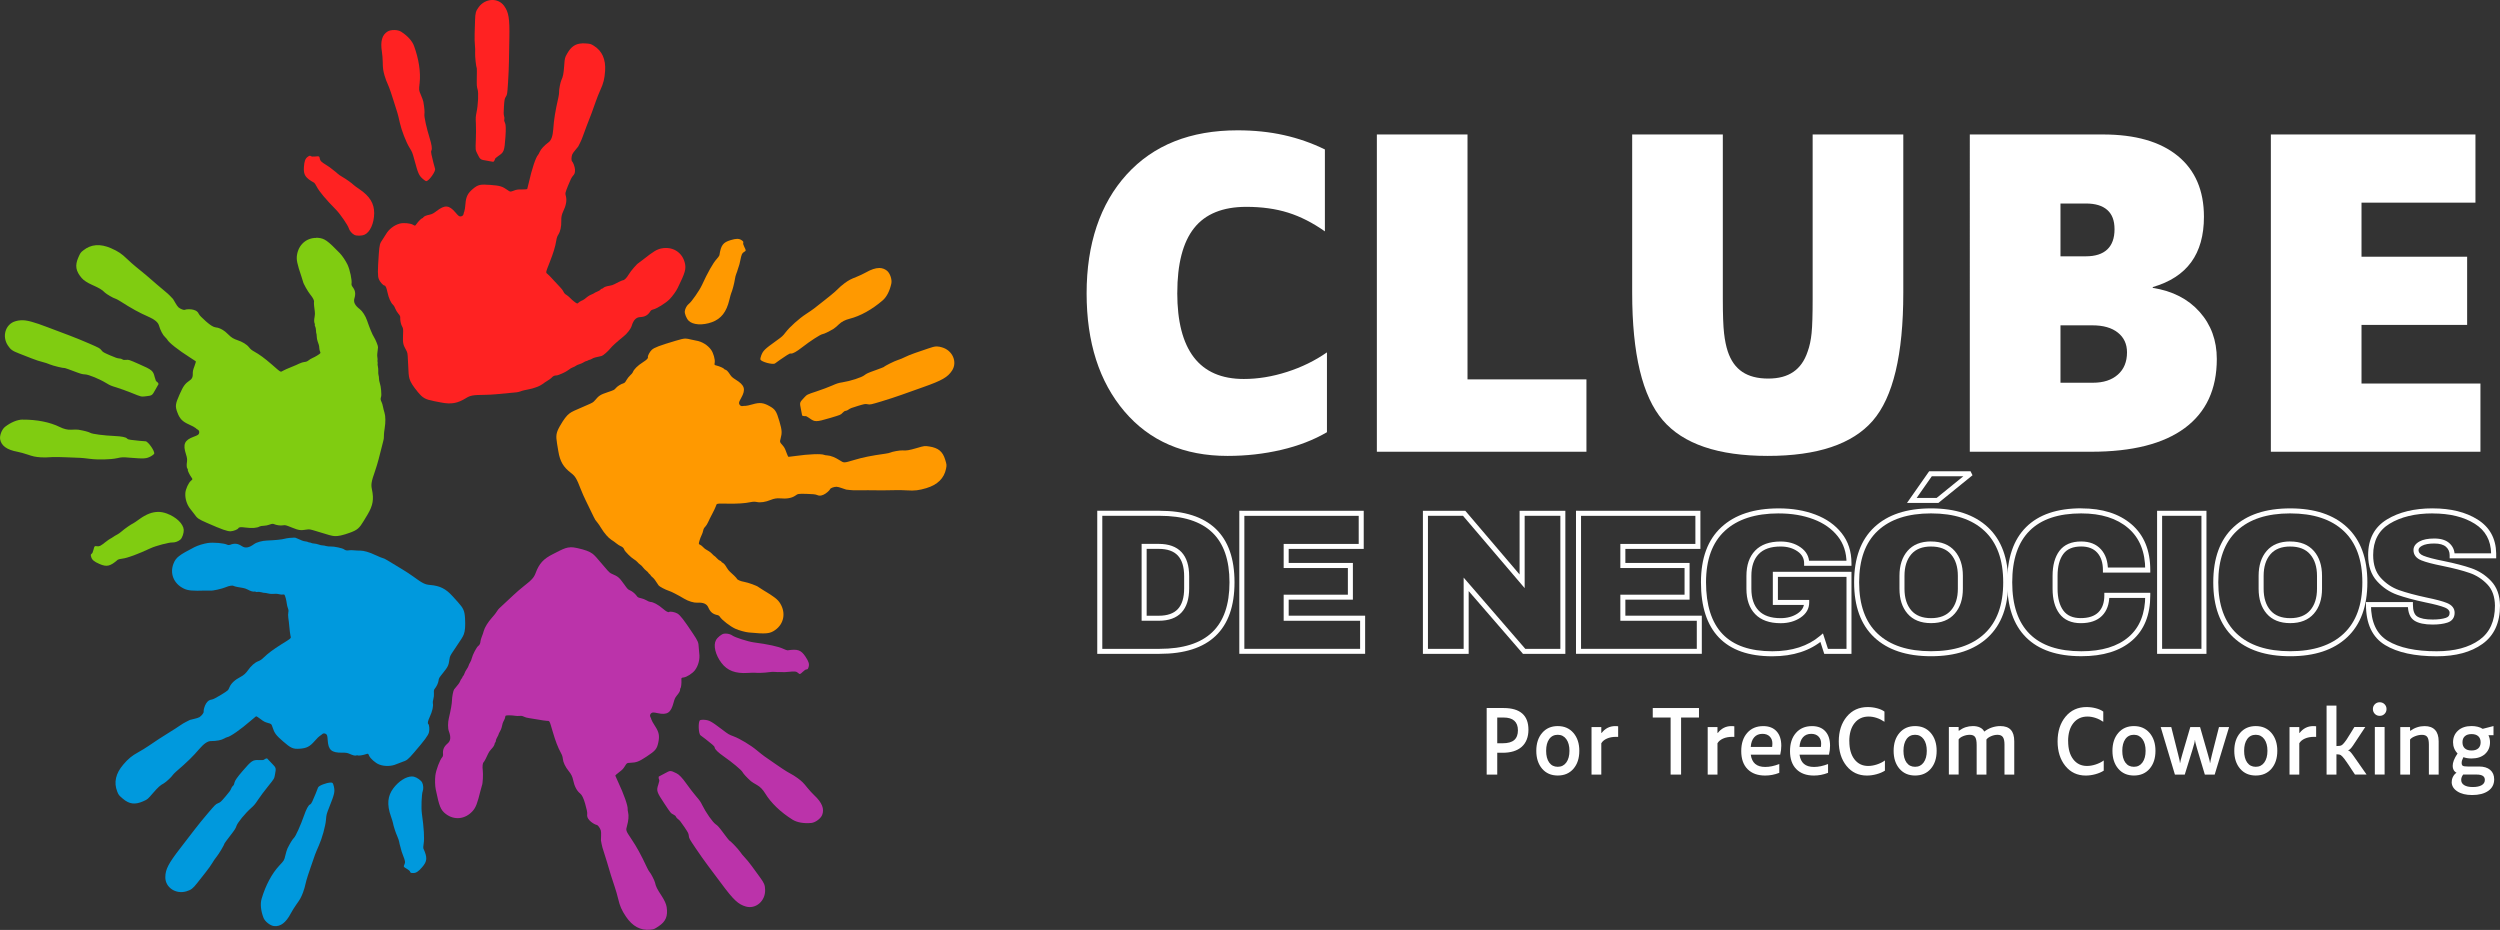 <svg xmlns="http://www.w3.org/2000/svg" id="Camada_2" data-name="Camada 2" viewBox="0 0 1031.46 383.67" width="1031.46" height="383.67">
  <rect x="0" y="0" width="1031.46" height="383.67" fill="#333333" stroke="none"/>
  <defs>
    <style>
      .cls-1 {
        fill: #fff;
      }

      .cls-1, .cls-2, .cls-3, .cls-4, .cls-5, .cls-6 {
        stroke-width: 0px;
      }

      .cls-2 {
        fill: #f22;
      }

      .cls-3 {
        fill: #80cc11;
      }

      .cls-4 {
        fill: #b3a;
      }

      .cls-5 {
        fill: #09d;
      }

      .cls-6 {
        fill: #f90;
      }
    </style>
  </defs>
  <g id="Camada_1-2" data-name="Camada 1">
    <g>
      <path class="cls-2" d="m202.83,0c-1.96.1-3.95,1.09-5.31,2.92-1.22,1.65-1.44,2.45-1.52,5.44-.04,1.41-.12,3.96-.17,5.66s0,3.78.11,4.63c.11.85.15,2.28.09,3.18-.09,1.39.39,5.81.69,6.38.05.09.04,1.81,0,3.83-.06,3.1,0,3.85.32,4.83.46,1.38.24,6.3-.45,9.58-.33,1.59-.37,2.24-.25,4.52.08,1.46.08,4.5-.02,6.76-.17,4.11-.17,4.12.57,5.61,1.29,2.6,1.2,2.5,4.04,2.97,1.37.23,2.49.43,2.51.45.14.13.73-.67.75-1.03.02-.33.47-.74,1.52-1.45,2.24-1.49,2.41-1.96,2.83-7.86q.33-4.62-.15-5.61c-.35-.71-.44-1.13-.32-1.51.1-.31.07-.87-.09-1.37-.21-.65-.23-1.57-.06-3.98.2-2.96.26-3.2.8-4.07.56-.92.57-1,.89-5.8.18-2.67.34-6.53.37-8.56.03-2.04.1-6.39.17-9.67.16-8.21-.26-10.83-2.18-13.45-1.25-1.71-3.19-2.5-5.15-2.4Zm-40.07,12.39c-1.04-.03-2.09.16-2.78.57-2.33,1.36-3.11,4.08-2.41,8.41.17,1.06.32,2.96.34,4.21.03,2.55.16,3.5.74,5.56.37,1.33.68,2.14,1.88,4.92.25.58,1.06,2.96,1.78,5.27.73,2.32,1.47,4.68,1.66,5.26.19.58.62,2.36.97,3.97.71,3.21,2.59,8.08,4.03,10.39,1.09,1.76,1.19,2,1.97,4.89,1.57,5.84,1.89,6.53,3.54,8.01.52.46,1.14.86,1.38.88,1.03.08,4.01-4.09,3.64-5.09-.22-.61-1.12-4.18-1.49-5.92-.2-.94-.2-1.31.02-1.71.33-.63.07-2.37-.77-5.07-1.3-4.18-2.33-8.91-2.15-9.86.15-.81-.02-2.72-.44-5.09-.08-.46-.54-1.74-1.02-2.83-.86-1.99-.84-1.99-.52-4.81.51-4.52-.32-9.97-2.31-15.41-.75-2.04-2.67-4.17-5.29-5.84-.69-.44-1.71-.69-2.75-.72h0Zm77.42,5.52c-2.8.1-4.57,1.35-6.2,4.24-.95,1.69-.96,1.68-1.21,5.06-.24,3.26-.47,4.4-1.18,5.9-.39.82-1.02,4.12-.92,4.9.04.3-.08,1.21-.26,2.03-1.32,5.85-1.86,9.15-2.14,13.22q-.29,4.21-1.86,5.38c-1.85,1.37-3.26,2.88-3.78,4.1-.21.48-.49,1.02-.65,1.18-.93.97-2.55,5.81-3.77,11.29-.31,1.39-.62,2.63-.68,2.75-.06.13-.88.22-2.09.2-1.68-.03-2.24.03-3.46.49-1.45.55-1.44.57-2.52-.2-2.18-1.55-3.13-1.85-7.03-2.15-4.3-.33-5.22-.13-7.31,1.63-2.18,1.84-2.86,3.25-3.09,6.27-.1,1.35-.31,2.71-.46,3.01-.15.31-.28.75-.29.98-.04.65-.68,1.16-1.4,1.11-.52-.04-.87-.34-1.94-1.61-2.64-3.13-4.4-3.26-7.89-.57-1.11.86-1.8,1.23-2.64,1.41-1.61.35-2.46.69-2.74,1.14-.13.21-.34.39-.48.38-.29-.02-1.67,1.37-2.37,2.4-.55.8-.56.8-1.42.29-1.11-.66-3.92-.91-5.49-.48-2.31.63-4.53,2.35-5.71,4.44-.31.54-.88,1.44-1.26,1.98-1.24,1.74-1.38,2.28-1.65,6.07-.49,6.91-.5,9.17.02,10.44.43,1.07,1.74,2.56,2.29,2.6.48.03.84.82,1.25,2.75.52,2.48,1.43,4.49,2.37,5.26.23.19.61.85.85,1.48s.79,1.57,1.26,2.11c.64.73.83,1.13.8,1.6-.08,1.17.27,2.84.77,3.7.48.82.49.99.38,3.72-.12,3.15.04,3.83,1.28,6.04.56,1.01.62,1.31.74,4.09.25,5.7.31,6.51.63,7.66.39,1.42,1.45,3.11,3.47,5.55,2.02,2.43,3.04,3.03,6.48,3.71,1.37.27,2.76.53,3.09.6,4.16.82,6.8.36,10.26-1.78,1.83-1.14,2.91-1.33,7.57-1.37,1.51-.01,3.86-.14,5.21-.28,2.89-.3,5.4-.54,7.31-.69,1.29-.1,1.63-.18,3.17-.72.34-.12,1.39-.35,2.32-.52,2.45-.45,4.89-1.36,6.03-2.24.55-.43,1.5-1.07,2.12-1.43.62-.36,1.35-.89,1.61-1.18.59-.67,1.23-.98,1.92-.94.76.04,4.09-1.46,5.12-2.32.48-.4,1.22-.86,1.68-1.01s1.04-.44,1.29-.65.9-.5,1.46-.66c.56-.16,1.38-.52,1.8-.8.42-.28.89-.5,1.05-.49.16,0,.48-.13.71-.28.23-.15.52-.26.66-.25.14,0,.6-.19,1.03-.45.66-.39,1.47-.62,4.03-1.17.51-.11,2.66-2,3.46-3.04.72-.93,2.9-2.9,5.48-4.97,1.51-1.21,2.97-3.09,3.35-4.34.74-2.41,1.82-3.56,3.44-3.64,2.09-.11,3.24-.77,4.29-2.43.22-.35.61-.61.97-.68,1.47-.26,5.28-2.59,6.91-4.24,1.25-1.27,2.71-3.3,3.38-4.67,3.17-6.46,3.57-7.91,2.91-10.49-1.11-4.31-5.04-6.71-9.57-5.84-1.91.37-3.37,1.25-7.72,4.7-.81.64-1.58,1.23-1.74,1.31-.67.32-3.26,3.33-4.09,4.75-.8,1.37-1.83,2.4-2.35,2.37-.23-.02-2.55,1.06-3.57,1.65-.46.27-1.34.54-1.98.63-1.29.18-2.26.53-2.68.97-.15.16-.38.27-.54.26-.15-.01-.4.18-.55.4s-.79.58-1.38.81c-.6.24-1.13.52-1.2.61-.07.1-.59.35-1.14.57-.55.22-1.25.6-1.57.88-1.24,1.05-1.61,1.3-2.52,1.69-.52.22-1.05.58-1.21.78s-.44.36-.58.35c-.36-.03-2.17-1.47-3-2.38-.36-.4-1.04-.94-1.49-1.21-.56-.33-.95-.78-1.18-1.34-.19-.46-.79-1.26-1.34-1.78-.55-.53-1.71-1.78-2.6-2.78s-1.98-2.15-2.45-2.54c-.98-.83-1.07-.36.81-5.18,1.45-3.7,2.24-6.29,2.63-8.73.18-1.13.41-1.8.89-2.55.8-1.24,1.25-3.32,1.18-5.55-.05-1.54.19-2.74.8-3.97,1.17-2.39,1.56-4.52,1.12-6.2-.35-1.34-.35-1.35.94-4.57.88-2.21,1.48-3.4,1.91-3.83.76-.78.95-1.39.89-2.67-.05-1.06-.71-2.88-1.21-3.37-.34-.33-.31-1.79.06-2.81.12-.35.73-1.22,1.35-1.92.62-.7,1.12-1.32,1.12-1.37s.32-.66.69-1.35c.37-.69.94-2,1.25-2.94.3-.93.99-2.79,1.52-4.12,1.34-3.32,3.01-7.82,3.86-10.36.39-1.16,1.22-3.22,1.84-4.6,1.28-2.79,1.72-4.59,1.94-7.78.33-4.83-1.22-8.32-4.65-10.44-1.29-.8-1.41-.82-3.57-.97-.44-.03-.86-.05-1.26-.03Zm-112.31,46.34c-.21-.01-.44.11-.91.45-1,.7-1.4,1.77-1.57,4.18-.22,3.28.57,4.49,4.25,6.53.16.09.63.82,1.05,1.63.99,1.94,3.78,5.27,8,9.55,1.64,1.66,4.84,6.32,5.21,7.58.31,1.04,1.25,2.16,2.28,2.72.87.48,3.01.46,4.2-.05,2.27-.96,3.97-4.71,4-8.86.03-4.01-1.81-7.03-6.08-9.92-1.07-.72-2.13-1.49-2.34-1.71-.72-.74-3.3-2.58-4.69-3.35-.77-.42-1.68-1.06-2.03-1.41-.35-.35-.99-.87-1.41-1.17-.43-.3-.96-.71-1.17-.92-.21-.21-1.08-.82-1.94-1.35-2.23-1.39-2.59-1.75-2.77-2.67-.2-1.06-.23-1.08-1.85-.92-1.07.1-1.47.08-1.83-.15-.16-.1-.28-.15-.4-.15Z"></path>
      <path class="cls-3" d="m130.45,98.15c-4.05,0-7.26,2.81-7.92,7.07-.3,1.92.05,3.6,1.83,8.86.33.98.63,1.91.65,2.08.08.74,2.02,4.2,3.08,5.46s1.66,2.53,1.45,3.01c-.09.21.13,2.73.34,3.89.1.52.07,1.47-.06,2.11-.27,1.27-.27,2.29,0,2.83.1.19.12.46.06.6-.06.14.02.44.17.66.15.22.3.93.32,1.57.02.64.1,1.24.17,1.34s.13.68.15,1.26.16,1.37.31,1.77c.57,1.52.68,1.97.74,2.95.03.56.17,1.19.31,1.41s.2.52.14.66c-.15.33-2.09,1.54-3.23,2.01-.5.21-1.25.66-1.66,1-.5.41-1.04.61-1.64.65-.5.03-1.47.33-2.15.66-.68.33-2.26,1.03-3.51,1.52s-2.68,1.13-3.2,1.43c-1.11.65-.7.88-4.6-2.52-2.99-2.61-5.19-4.21-7.35-5.4-1-.55-1.55-1.01-2.09-1.72-.9-1.17-2.71-2.29-4.83-2.98-1.47-.48-2.51-1.09-3.46-2.08-1.85-1.91-3.73-3.01-5.46-3.17q-1.37-.13-3.97-2.43c-1.78-1.58-2.72-2.53-2.98-3.08-.47-.98-.98-1.38-2.21-1.75-1.01-.31-2.94-.31-3.57,0-.43.21-1.79-.31-2.63-1-.29-.23-.89-1.09-1.34-1.91-.45-.82-.86-1.52-.91-1.54-.05-.02-.54-.52-1.06-1.11-.52-.58-1.58-1.54-2.35-2.14-.77-.6-2.28-1.88-3.35-2.83-2.67-2.38-6.35-5.48-8.46-7.13-.96-.76-2.64-2.24-3.72-3.29-2.2-2.15-3.73-3.18-6.66-4.46-4.44-1.94-8.23-1.65-11.38.86-1.19.94-1.25,1.04-2.12,3.01-1.43,3.26-1.05,5.59,1.43,8.46q1.27,1.46,4.37,2.84c2.98,1.33,3.98,1.92,5.15,3.11.65.65,3.54,2.33,4.31,2.51.3.07,1.12.5,1.83.95,5.06,3.22,7.99,4.83,11.73,6.47q3.87,1.69,4.43,3.57c.66,2.2,1.62,4.03,2.6,4.93.38.36.77.81.88,1.01.6,1.2,4.62,4.37,9.37,7.37,1.21.76,2.27,1.46,2.37,1.55.11.1-.11.92-.54,2.04-.6,1.57-.72,2.11-.69,3.41q.03,1.55-1.06,2.31c-2.2,1.53-2.77,2.32-4.37,5.89-1.76,3.94-1.89,4.87-.94,7.43.99,2.67,2.09,3.79,4.86,5.03,1.24.55,2.44,1.2,2.68,1.44.24.25.61.54.83.63.6.26.84,1.02.55,1.68-.21.47-.59.7-2.15,1.28-3.84,1.43-4.56,3.05-3.2,7.24.44,1.34.53,2.1.42,2.95-.22,1.63-.16,2.54.17,2.95.16.19.24.47.18.6-.12.27.73,2.01,1.46,3.01.57.79.57.81-.2,1.44-.99.82-2.17,3.39-2.29,5.01-.19,2.39.69,5.06,2.26,6.87.41.47,1.05,1.3,1.43,1.84,1.22,1.76,1.67,2.08,5.15,3.61,6.34,2.79,8.47,3.54,9.84,3.49,1.16-.04,2.99-.77,3.21-1.28.19-.44,1.06-.52,3.01-.25,2.51.34,4.71.18,5.75-.45.25-.15,1.01-.29,1.68-.29.67,0,1.75-.22,2.41-.48.9-.35,1.35-.4,1.78-.22,1.08.47,2.74.7,3.72.52.93-.17,1.13-.13,3.66.89,2.92,1.18,3.62,1.28,6.12.86,1.14-.19,1.43-.15,4.09.68,5.45,1.69,6.24,1.91,7.43,2,1.47.11,3.43-.33,6.41-1.41,2.97-1.08,3.85-1.84,5.64-4.84.71-1.19,1.44-2.4,1.62-2.69,2.17-3.64,2.63-6.27,1.78-10.24-.45-2.11-.28-3.21,1.26-7.61.5-1.43,1.18-3.68,1.51-5,.69-2.82,1.32-5.26,1.81-7.1.34-1.25.37-1.6.38-3.23,0-.36.14-1.42.29-2.35.4-2.46.37-5.07-.08-6.44-.21-.66-.5-1.79-.63-2.49-.13-.7-.38-1.55-.57-1.89-.43-.78-.49-1.5-.22-2.14.3-.7-.02-4.34-.48-5.6-.21-.58-.38-1.46-.37-1.94s-.08-1.11-.18-1.41c-.11-.3-.16-1.05-.12-1.63.04-.58-.03-1.44-.15-1.94s-.17-1.02-.11-1.17c.06-.14.05-.47-.02-.74-.07-.26-.07-.58-.02-.71s.03-.65-.06-1.14c-.14-.75-.09-1.58.26-4.18.07-.52-.99-3.16-1.71-4.27-.64-.99-1.76-3.72-2.83-6.84-.63-1.83-1.91-3.81-2.95-4.6-2.02-1.52-2.72-2.92-2.25-4.47.6-2,.37-3.31-.85-4.86-.26-.33-.4-.8-.34-1.15.26-1.47-.66-5.83-1.66-7.92-.77-1.61-2.16-3.68-3.23-4.78-5.02-5.16-6.25-6.03-8.91-6.27-.28-.03-.54-.03-.81-.03ZM8.65,132.13c-.8.04-1.56.18-2.34.42-4.06,1.2-5.59,6.21-3.05,10.01,1.14,1.71,1.83,2.2,4.63,3.29,1.32.51,3.68,1.44,5.26,2.06,1.58.62,3.55,1.27,4.38,1.44.84.18,2.2.64,3.03,1,1.28.56,5.62,1.61,6.26,1.52.1-.01,1.71.56,3.6,1.28,2.9,1.1,3.63,1.3,4.66,1.32,1.46.03,6.01,1.91,8.87,3.66,1.39.85,1.98,1.1,4.17,1.75,1.4.42,4.27,1.46,6.37,2.31,3.81,1.55,3.79,1.53,5.45,1.34,2.88-.34,2.78-.26,4.18-2.78.67-1.21,1.24-2.22,1.26-2.23.18-.09-.37-.9-.71-1.05-.3-.13-.54-.67-.85-1.91-.65-2.61-1.03-2.95-6.45-5.33-4.24-1.87-4.25-1.86-5.34-1.74-.78.09-1.23.02-1.54-.22-.26-.2-.8-.35-1.32-.37-.68-.03-1.55-.32-3.77-1.29-2.72-1.19-2.93-1.3-3.57-2.11-.67-.84-.75-.89-5.15-2.81-2.46-1.07-6.03-2.53-7.94-3.24s-5.97-2.24-9.04-3.41c-5.75-2.19-8.66-3.02-11.07-2.91Zm.71,40.98c-2.18.02-4.83,1.1-7.29,3-1.3,1.01-2.31,3.6-2.01,5.18.49,2.65,2.81,4.3,7.12,5.1,1.06.2,2.88.7,4.06,1.11,2.41.83,3.37,1.03,5.51,1.18,1.37.1,2.22.08,5.25-.11.64-.04,3.14.01,5.57.11,2.43.1,4.91.2,5.52.22.61.02,2.44.2,4.08.42,3.26.42,8.49.3,11.15-.28,2.02-.44,2.27-.45,5.25-.2,6.03.49,6.8.44,8.75-.61.61-.33,1.18-.79,1.28-1.01.42-.94-2.5-5.16-3.57-5.15-.65,0-4.31-.36-6.08-.6-.96-.13-1.26-.25-1.57-.58-.48-.52-2.21-.87-5.05-1-4.38-.19-9.2-.81-10.03-1.29-.71-.41-2.56-.91-4.94-1.31-.46-.08-1.81-.08-3,0q-2.16.14-4.71-1.12c-4.08-2.01-9.5-3.08-15.29-3.04Zm55.99,38.1c-2.53-.03-5.06.96-7.92,3.04-1.04.76-2.13,1.51-2.4,1.63-.94.43-3.53,2.22-4.72,3.27-.66.58-1.56,1.22-2.01,1.43-.45.21-1.16.64-1.58.94s-1,.66-1.28.78c-.27.13-1.15.74-1.94,1.37-2.07,1.63-2.51,1.85-3.45,1.71-1.06-.16-1.08-.14-1.48,1.43-.26,1.04-.43,1.41-.77,1.68-.39.3-.42.44-.17,1.32.32,1.18,1.18,1.91,3.4,2.87,3.01,1.32,4.43,1,7.6-1.77.14-.12.99-.31,1.89-.43,2.17-.28,6.24-1.79,11.69-4.32,2.12-.98,7.58-2.41,8.89-2.34,1.08.06,2.46-.44,3.34-1.21.74-.65,1.44-2.69,1.37-3.98-.13-2.46-3.09-5.32-6.98-6.75-1.18-.43-2.33-.66-3.48-.68h0Z"></path>
      <path class="cls-6" d="m304.17,98.55c-.7,0-1.57.17-2.72.52-3.15.95-4.01,2.1-4.63,6.26-.03.18-.54.89-1.15,1.57-1.47,1.61-3.61,5.39-6.12,10.84-.98,2.12-4.21,6.76-5.26,7.55-.86.65-1.59,1.93-1.75,3.09-.14.98.65,2.97,1.54,3.9,1.7,1.79,5.8,2.06,9.69.63,3.77-1.39,5.95-4.17,7.15-9.18.3-1.26.66-2.53.78-2.8.44-.94,1.25-3.98,1.48-5.55.12-.87.39-1.96.6-2.41.2-.46.47-1.23.6-1.74.13-.5.33-1.14.46-1.41s.39-1.29.58-2.28c.52-2.58.72-3.05,1.52-3.55.92-.56.92-.57.2-2.03-.47-.97-.58-1.36-.49-1.78.1-.48.03-.6-.74-1.12-.5-.34-1.04-.51-1.74-.51Zm58.61,12.02c-1.56,0-3.39.62-5.54,1.84-.93.53-2.65,1.34-3.81,1.8-2.38.93-3.24,1.38-4.97,2.64-1.11.81-1.74,1.37-3.92,3.47-.46.44-2.41,2.04-4.32,3.54-1.91,1.5-3.86,3.03-4.34,3.41s-1.99,1.43-3.37,2.32c-2.76,1.79-6.65,5.27-8.31,7.43-1.26,1.64-1.45,1.81-3.88,3.55-4.91,3.53-5.47,4.07-6.27,6.14-.25.64-.39,1.37-.32,1.6.29.99,5.25,2.31,6.06,1.61.49-.42,3.51-2.5,5.01-3.46.81-.52,1.13-.66,1.58-.6.7.09,2.25-.76,4.49-2.51,3.46-2.69,7.53-5.32,8.47-5.49.81-.14,2.52-.98,4.6-2.21.4-.24,1.43-1.11,2.29-1.94q1.56-1.5,4.31-2.2c4.41-1.11,9.26-3.8,13.64-7.58,1.65-1.42,2.94-3.95,3.58-6.99.34-1.61-.55-4.23-1.8-5.24-.92-.74-1.98-1.13-3.2-1.14h0Zm-80.12,29.12c-.89.05-1.96.33-3.95.92-6.64,1.98-8.77,2.79-9.78,3.72-.85.78-1.77,2.51-1.61,3.04.14.46-.48,1.08-2.14,2.14-2.14,1.36-3.69,2.92-4.08,4.07-.1.28-.59.85-1.09,1.29-.5.44-1.2,1.33-1.54,1.95-.46.85-.75,1.17-1.2,1.31-1.12.34-2.57,1.24-3.2,2.01-.6.73-.76.81-3.35,1.68-2.99,1-3.6,1.38-5.23,3.32-.74.88-.99,1.03-3.55,2.12-5.25,2.24-5.99,2.6-6.95,3.3-1.19.87-2.4,2.46-3.97,5.21-1.56,2.75-1.75,3.9-1.17,7.35.23,1.37.47,2.77.52,3.11.7,4.18,2.05,6.49,5.28,8.96,1.71,1.32,2.27,2.25,3.95,6.6.54,1.41,1.5,3.57,2.11,4.78,1.3,2.6,2.4,4.89,3.21,6.61.55,1.17.73,1.46,1.78,2.71.23.28.84,1.16,1.32,1.97,1.29,2.13,3,4.1,4.23,4.86.59.36,1.53,1.04,2.08,1.49s1.3.94,1.66,1.08c.83.32,1.36.81,1.57,1.48.23.73,2.82,3.31,3.98,3.97.54.3,1.22.86,1.52,1.23.3.37.78.81,1.06.97.28.16.81.67,1.15,1.14.34.47.97,1.1,1.38,1.4.41.3.78.67.83.81.05.15.27.39.49.55.22.16.44.4.48.54.04.14.38.5.77.81.6.48,1.11,1.15,2.52,3.35.28.44,2.81,1.78,4.07,2.17,1.12.34,3.75,1.69,6.58,3.37,1.67.99,3.93,1.66,5.23,1.58,2.52-.15,3.96.46,4.61,1.95.84,1.92,1.86,2.77,3.78,3.17.41.08.8.35.98.66.76,1.29,4.29,4.02,6.41,4.97,1.63.72,4.04,1.39,5.57,1.54,7.17.68,8.67.53,10.84-1,3.64-2.56,4.5-7.07,2.09-10.99-1.01-1.65-2.37-2.72-7.14-5.57-.89-.53-1.71-1.07-1.83-1.18-.54-.52-4.25-1.86-5.88-2.14-1.57-.27-2.91-.86-3.06-1.37-.07-.22-1.87-2.02-2.78-2.77-.41-.34-1-1.08-1.31-1.64-.62-1.14-1.29-1.92-1.84-2.15-.2-.08-.4-.27-.45-.42-.04-.15-.28-.32-.54-.38s-.84-.52-1.28-1c-.43-.48-.87-.89-.98-.92-.12-.03-.54-.39-.94-.83s-1.02-.95-1.38-1.15c-1.42-.79-1.78-1.06-2.46-1.77-.39-.4-.91-.81-1.15-.89-.25-.08-.5-.26-.54-.4-.1-.35.59-2.55,1.15-3.64.25-.48.54-1.31.63-1.83.12-.64.39-1.15.83-1.57.36-.34.9-1.2,1.2-1.89.3-.7,1.06-2.23,1.69-3.41.63-1.18,1.31-2.61,1.51-3.18.43-1.21-.04-1.13,5.14-1.06,3.97.05,6.68-.12,9.11-.61,1.12-.23,1.83-.25,2.71-.06,1.44.31,3.53,0,5.6-.85,1.42-.58,2.63-.79,4-.66,2.65.26,4.79-.12,6.21-1.12,1.13-.79,1.12-.81,4.58-.74,2.38.05,3.74.19,4.29.43,1,.44,1.61.42,2.8-.09.97-.42,2.44-1.67,2.72-2.32.19-.44,1.57-.94,2.66-.95.37,0,1.39.27,2.26.6.88.33,1.64.58,1.69.57.05-.02.73.06,1.51.17.78.11,2.21.15,3.18.11.98-.04,2.95-.05,4.38-.02,3.58.08,8.4.07,11.07-.03,1.22-.05,3.46-.01,4.97.09,3.07.21,4.89,0,7.95-.92,4.64-1.39,7.36-4.07,8.14-8.03.29-1.49.28-1.61-.34-3.67-1.02-3.41-2.83-4.91-6.58-5.49-1.91-.29-1.91-.31-5.17.65-3.14.92-4.26,1.11-5.92.97-.91-.08-4.24.51-4.94.88-.27.14-1.16.34-2,.46-5.94.83-9.22,1.49-13.14,2.66-4.04,1.21-4.03,1.22-5.67.15-1.93-1.25-3.87-2.02-5.2-2.08-.52-.02-1.11-.12-1.32-.22-1.23-.53-6.34-.33-11.89.46-1.41.2-2.68.36-2.82.35-.15-.01-.52-.77-.92-1.91-.56-1.59-.83-2.06-1.69-3.04-1.03-1.16-1.03-1.16-.69-2.44.69-2.58.62-3.58-.48-7.33-1.21-4.14-1.73-4.91-4.11-6.24-2.49-1.39-4.02-1.56-6.94-.71-1.3.38-2.66.68-3,.65-.34-.03-.8,0-1.03.06-.62.19-1.3-.22-1.51-.91-.15-.5,0-.95.82-2.4,2-3.58,1.5-5.27-2.25-7.58-1.2-.74-1.78-1.24-2.24-1.97-.89-1.38-1.53-2.05-2.05-2.15-.25-.05-.47-.19-.51-.32-.08-.28-1.88-1.08-3.09-1.37-.95-.23-.94-.24-.77-1.21.23-1.27-.55-4-1.51-5.32-1.4-1.94-3.8-3.4-6.17-3.77-.62-.1-1.65-.31-2.29-.48-.78-.2-1.33-.32-1.92-.34-.12,0-.26,0-.38,0h0Zm103.68,3.24c-.87.04-1.82.31-3.37.85-1.34.46-3.75,1.28-5.35,1.83-1.61.55-3.54,1.33-4.29,1.74-.76.4-2.08.95-2.94,1.21-1.33.4-5.32,2.39-5.75,2.87-.07.07-1.68.69-3.58,1.37-2.92,1.04-3.6,1.35-4.4,2-1.13.92-5.82,2.43-9.14,2.95-1.61.25-2.22.45-4.31,1.37-1.34.59-4.19,1.66-6.34,2.37-3.91,1.29-3.91,1.3-5.05,2.52-1.98,2.13-1.94,1.99-1.37,4.81.27,1.36.49,2.5.48,2.52-.08.18.88.44,1.23.34.31-.09.85.16,1.88.91,2.18,1.57,2.7,1.56,8.37-.12,4.44-1.32,4.43-1.31,5.18-2.11.54-.57.91-.83,1.31-.85.32-.02.84-.24,1.25-.57.54-.42,1.39-.75,3.71-1.44,2.84-.85,3.08-.92,4.09-.72,1.06.2,1.13.2,5.74-1.18,2.57-.77,6.25-1.98,8.17-2.67s6.01-2.15,9.11-3.24c7.74-2.74,10.05-4.07,11.83-6.8,2.31-3.54.21-8.35-4.18-9.59-.74-.21-1.31-.34-1.89-.35-.12,0-.24,0-.37,0Z"></path>
      <path class="cls-5" d="m121.29,221.82c-1.06-.01-2.89.19-3.84.46-1.13.32-4.05.62-7.35.74-1.93.07-4.22.7-5.28,1.48-2.04,1.49-3.58,1.78-4.94.88-1.74-1.16-3.07-1.33-4.91-.61-.39.15-.86.15-1.18-.02-1.34-.67-5.77-1.06-8.06-.71-1.76.27-4.15,1.01-5.51,1.71-6.4,3.3-7.59,4.24-8.6,6.7-1.68,4.12.05,8.38,4.2,10.38,1.75.84,3.45,1.01,9,.83,1.03-.03,2.02-.03,2.18,0,.73.14,4.61-.74,6.12-1.38,1.46-.63,2.91-.85,3.31-.51.18.15,2.64.68,3.82.81.53.06,1.43.38,2,.69,1.14.63,2.12.91,2.71.8.21-.04.48,0,.6.11s.44.11.69.03c.26-.08.96-.01,1.58.15.62.17,1.22.28,1.34.25.11-.04.68.05,1.25.2.57.15,1.37.26,1.78.23,1.62-.11,2.07-.09,3.03.14.54.13,1.19.19,1.44.12.25-.07.56-.04.68.06.28.24.86,2.45.98,3.67.05.54.26,1.4.46,1.89.25.6.31,1.16.17,1.75-.12.48-.12,1.5,0,2.24.12.75.32,2.44.43,3.78.11,1.34.31,2.91.45,3.49.3,1.25.64.92-3.75,3.66-3.37,2.11-5.54,3.75-7.31,5.47-.82.8-1.41,1.19-2.25,1.51-1.38.52-2.97,1.92-4.24,3.75-.88,1.26-1.79,2.06-3.01,2.69-2.37,1.22-3.96,2.71-4.61,4.32-.52,1.28-.51,1.27-3.46,3.09-2.03,1.25-3.23,1.86-3.83,1.95-1.08.17-1.6.53-2.32,1.6-.59.88-1.15,2.73-1.03,3.43.08.47-.82,1.63-1.72,2.23-.31.2-1.3.53-2.21.72-.92.19-1.71.39-1.74.43s-.64.35-1.35.68c-.71.33-1.95,1.06-2.75,1.63-.8.57-2.45,1.63-3.68,2.38-3.05,1.87-7.08,4.49-9.27,6.03-1,.7-2.91,1.87-4.23,2.6-2.69,1.48-4.12,2.66-6.2,5.09-3.15,3.68-3.99,7.39-2.51,11.13.56,1.41.64,1.52,2.27,2.92,2.7,2.32,5.06,2.62,8.52,1.08,1.77-.79,1.76-.8,3.98-3.37,2.14-2.47,3-3.23,4.47-4.01.81-.43,3.27-2.71,3.66-3.4.15-.26.81-.93,1.44-1.48,4.55-3.91,6.93-6.25,9.58-9.35q2.75-3.21,4.71-3.2c2.3,0,4.34-.37,5.49-1.05.45-.27,1-.52,1.23-.55,1.32-.22,5.51-3.14,9.75-6.81,1.08-.93,2.05-1.75,2.17-1.81.13-.07.85.35,1.8,1.09,1.33,1.03,1.83,1.29,3.09,1.64,1.49.42,1.48.43,1.89,1.69.82,2.54,1.41,3.35,4.37,5.92,3.25,2.83,4.12,3.2,6.84,3.03,2.84-.18,4.21-.88,6.2-3.17.89-1.03,1.88-2,2.18-2.15.31-.16.68-.44.83-.61.42-.5,1.22-.53,1.77-.06.39.34.5.78.6,2.44.25,4.09,1.59,5.26,6,5.18,1.41-.03,2.17.09,2.95.45,1.5.68,2.39.89,2.88.69.23-.09.51-.09.61,0,.22.19,2.15-.1,3.32-.51.92-.32.94-.32,1.32.6.5,1.19,2.62,3.05,4.14,3.64,2.23.87,5.04.81,7.23-.17.57-.26,1.55-.63,2.18-.83,2.03-.66,2.47-.99,4.95-3.87,4.51-5.25,5.86-7.08,6.21-8.41.29-1.12.13-3.07-.29-3.43-.36-.31-.19-1.18.63-2.97,1.06-2.3,1.54-4.45,1.25-5.63-.07-.29.03-1.05.22-1.69s.29-1.74.23-2.44c-.08-.96,0-1.41.31-1.77.76-.89,1.49-2.42,1.6-3.41.11-.94.19-1.11,1.91-3.24,1.98-2.45,2.27-3.08,2.6-5.6.15-1.14.27-1.42,1.83-3.72,3.2-4.72,3.65-5.42,4.08-6.53.53-1.38.68-3.37.51-6.53-.17-3.15-.65-4.22-3-6.81-.94-1.03-1.88-2.09-2.11-2.34-2.85-3.14-5.24-4.33-9.29-4.67-2.15-.18-3.13-.68-6.89-3.43-1.22-.89-3.2-2.18-4.37-2.88-2.5-1.48-4.66-2.8-6.28-3.81-1.1-.68-1.41-.82-2.97-1.31-.35-.11-1.34-.54-2.18-.95-2.23-1.1-4.74-1.83-6.18-1.8-.69.01-1.84-.04-2.55-.12-.71-.08-1.6-.09-1.98-.02-.87.18-1.57.06-2.11-.38-.59-.49-4.17-1.26-5.51-1.18-.62.04-1.5-.05-1.95-.2-.46-.15-1.09-.26-1.41-.25s-1.04-.14-1.58-.35c-.54-.21-1.4-.39-1.91-.42s-1.02-.13-1.14-.23c-.12-.1-.45-.18-.72-.2-.27-.02-.57-.11-.68-.2-.11-.09-.61-.21-1.11-.26-.76-.08-1.55-.37-3.94-1.46-.12-.05-.38-.09-.74-.09h0Zm-11.2,91.08c-.29.01-.87.24-1.05.45-.21.25-.81.31-2.08.25-2.69-.14-3.12.14-6.98,4.63q-3.02,3.51-3.21,4.58c-.14.77-.33,1.19-.65,1.41-.26.19-.57.66-.74,1.15-.22.64-.77,1.41-2.34,3.24-1.93,2.25-2.09,2.4-3.05,2.78-1,.4-1.08.47-4.2,4.12-1.74,2.04-4.18,5.02-5.41,6.64-1.24,1.62-3.88,5.06-5.89,7.66-5.03,6.49-6.26,8.86-6.28,12.12-.03,4.23,4.33,7.14,8.71,5.81,1.97-.6,2.64-1.12,4.49-3.47.87-1.11,2.44-3.1,3.49-4.43s2.28-3.02,2.69-3.77c.42-.75,1.22-1.94,1.8-2.63.9-1.06,3.17-4.88,3.28-5.52.02-.1,1.04-1.48,2.28-3.08,1.9-2.45,2.29-3.07,2.61-4.06.45-1.39,3.58-5.21,6.09-7.44,1.22-1.08,1.62-1.57,2.88-3.47.8-1.22,2.64-3.67,4.06-5.43,2.59-3.2,2.57-3.19,2.86-4.83.51-2.86.56-2.73-1.44-4.8-.97-1-1.75-1.82-1.75-1.84,0-.05-.07-.08-.17-.08Zm59.77,7.46c-2.33.04-5.35,1.93-7.54,4.83-2.42,3.2-2.75,6.72-1.05,11.58.43,1.22.82,2.47.86,2.77.14,1.03,1.11,4.03,1.77,5.47.36.8.73,1.86.8,2.35s.26,1.31.43,1.8c.17.49.33,1.12.37,1.41s.38,1.32.75,2.26c.96,2.45,1.04,2.93.63,3.78-.47.97-.45,1.01.94,1.84.92.56,1.23.83,1.38,1.23.18.46.31.5,1.23.52,1.22.03,2.17-.58,3.74-2.41,2.14-2.5,2.22-3.95.49-7.78-.08-.17-.01-1.04.14-1.94.36-2.15.1-6.46-.74-12.41-.33-2.31-.12-7.98.34-9.21.37-1.01.29-2.47-.2-3.54-.41-.9-2.14-2.15-3.4-2.46-.3-.07-.62-.11-.95-.11Zm-33.48,2.51c-1.64.06-4.92,1.25-5.17,2.08-.19.62-1.58,4.03-2.32,5.64-.4.88-.62,1.16-1.03,1.35-.64.3-1.47,1.84-2.41,4.52-1.46,4.13-3.45,8.56-4.15,9.21-.6.56-1.6,2.19-2.68,4.35-.21.42-.6,1.7-.88,2.86-.5,2.11-.5,2.11-2.45,4.18-3.11,3.32-5.71,8.2-7.35,13.75-.62,2.09-.34,4.93.77,7.84.59,1.54,2.76,3.25,4.35,3.43,2.68.3,4.94-1.43,6.97-5.32.5-.95,1.5-2.55,2.23-3.57,1.5-2.06,1.97-2.92,2.74-4.92.49-1.29.72-2.11,1.42-5.06.15-.62.92-2.99,1.72-5.29.8-2.3,1.62-4.65,1.81-5.23.2-.58.89-2.27,1.57-3.77,1.35-3,2.76-8.03,2.98-10.75.17-2.06.22-2.3,1.32-5.07,2.22-5.62,2.4-6.38,1.95-8.55-.14-.68-.4-1.36-.58-1.52-.15-.13-.44-.18-.82-.17h0Z"></path>
      <path class="cls-4" d="m235.36,225.82c-1.37.02-2.55.44-4.51,1.41-1.24.62-2.51,1.28-2.81,1.43-3.79,1.9-5.59,3.86-7.01,7.67-.75,2.02-1.51,2.84-5.17,5.72-1.19.93-2.95,2.47-3.94,3.41-2.1,2-3.96,3.71-5.37,5-.95.87-1.17,1.17-2.06,2.54-.2.31-.86,1.11-1.49,1.81-1.66,1.85-3.04,4.09-3.4,5.49-.17.67-.54,1.75-.82,2.41-.27.66-.51,1.52-.54,1.91-.06.89-.38,1.53-.95,1.92-.63.43-2.33,3.67-2.61,4.98-.13.6-.47,1.43-.74,1.83-.27.4-.54.99-.61,1.31-.07.32-.41.95-.75,1.41-.35.47-.76,1.26-.92,1.74-.16.48-.39.94-.52,1.03-.13.09-.3.37-.38.63-.09.26-.27.52-.38.6-.12.08-.35.54-.54,1-.28.71-.79,1.38-2.48,3.38-.34.4-.88,3.21-.88,4.53,0,1.17-.5,4.07-1.28,7.27-.45,1.88-.46,4.25,0,5.47.89,2.36.76,3.92-.48,4.98-1.59,1.37-2.12,2.59-1.92,4.55.04.42-.08.87-.32,1.14-1.01,1.1-2.58,5.28-2.86,7.58-.21,1.77-.14,4.27.17,5.77,1.45,7.05,2.02,8.44,4.12,10.07,3.52,2.73,8.09,2.23,11.14-1.23,1.28-1.46,1.91-3.07,3.23-8.46.25-1,.51-1.94.58-2.09.33-.67.54-4.63.32-6.26-.21-1.58-.04-3.03.4-3.32.19-.13,1.37-2.37,1.81-3.46.2-.49.73-1.29,1.18-1.75.91-.93,1.47-1.79,1.52-2.38.02-.22.13-.45.26-.54.13-.08.23-.38.22-.65-.01-.27.24-.94.57-1.49.33-.55.59-1.11.58-1.23s.24-.63.54-1.14c.3-.5.62-1.25.71-1.66.34-1.59.47-2.01.95-2.88.27-.49.5-1.11.51-1.37s.11-.55.23-.63c.3-.2,2.61-.17,3.83.05.53.09,1.39.13,1.92.06.64-.08,1.21.01,1.74.31.43.24,1.41.52,2.17.6.75.08,2.44.36,3.75.61,1.32.25,2.89.48,3.49.51,1.29.05,1.06-.38,2.52,4.58,1.12,3.81,2.09,6.36,3.28,8.53.55,1,.78,1.66.86,2.55.13,1.47,1.04,3.39,2.46,5.12.98,1.19,1.51,2.27,1.78,3.61.53,2.61,1.55,4.53,2.92,5.6q1.09.85,2.04,4.18c.66,2.29.93,3.61.86,4.21-.13,1.08.07,1.68.91,2.66.69.8,2.31,1.83,3.01,1.91.47.05,1.36,1.24,1.69,2.28.11.35.17,1.4.11,2.34-.06.93-.09,1.73-.06,1.77.03.04.15.72.28,1.49.13.77.52,2.15.85,3.07s.92,2.8,1.31,4.18c.98,3.44,2.4,8.04,3.29,10.56.41,1.16,1.02,3.3,1.37,4.77.7,2.99,1.43,4.69,3.21,7.35,2.7,4.02,6.05,5.82,10.06,5.4,1.51-.16,1.63-.2,3.43-1.4,2.96-1.98,3.87-4.15,3.32-7.9q-.28-1.91-2.15-4.75c-1.8-2.72-2.31-3.75-2.66-5.38-.19-.89-1.74-3.87-2.29-4.43-.21-.22-.67-1.04-1.03-1.8-2.54-5.43-4.16-8.35-6.43-11.75-2.35-3.51-2.33-3.51-1.8-5.4.63-2.21.78-4.28.45-5.57-.13-.51-.21-1.11-.18-1.34.14-1.34-1.55-6.15-3.94-11.22-.61-1.29-1.12-2.45-1.15-2.58-.03-.15.57-.71,1.54-1.43,1.35-1.01,1.73-1.41,2.41-2.52.81-1.32.81-1.32,2.14-1.37,2.67-.11,3.59-.46,6.86-2.61,3.6-2.37,4.21-3.1,4.78-5.77.59-2.78.29-4.29-1.38-6.83-.75-1.13-1.41-2.34-1.48-2.67-.07-.34-.25-.79-.38-.98-.36-.54-.17-1.29.43-1.69.43-.29.9-.29,2.52.06,4.01.86,5.49-.12,6.6-4.38.35-1.36.68-2.08,1.23-2.74,1.06-1.26,1.5-2.04,1.45-2.57-.03-.25.05-.52.17-.6.24-.16.46-2.08.38-3.32-.06-.97-.05-1,.94-1.12,1.28-.16,3.65-1.68,4.63-2.98,1.44-1.91,2.13-4.64,1.78-7.01-.09-.62-.17-1.67-.2-2.34-.09-2.14-.3-2.63-2.41-5.8-3.84-5.76-5.24-7.56-6.43-8.26-1-.58-2.92-.94-3.38-.63-.4.26-1.17-.15-2.68-1.43-1.93-1.64-3.88-2.67-5.09-2.71-.3,0-1-.29-1.57-.65-.57-.35-1.61-.76-2.31-.89-.95-.19-1.34-.38-1.6-.77-.65-.97-1.95-2.08-2.88-2.46-.88-.35-1.01-.5-2.6-2.72-1.83-2.56-2.36-3.01-4.69-4-1.06-.45-1.3-.66-3.09-2.78-3.68-4.35-4.22-4.96-5.18-5.67-1.18-.88-3.06-1.57-6.15-2.26-1.16-.26-2.05-.38-2.88-.37Zm64.21,35.58c-.14,0-.28,0-.42.02-.15,0-.3,0-.45.03-.98.15-2.66,1.5-3.29,2.63-1.21,2.15-.25,6.15,2.26,9.44,2.43,3.19,5.75,4.45,10.89,4.12,1.29-.08,2.59-.12,2.89-.08,1.03.15,4.17.03,5.74-.22.87-.14,1.99-.19,2.49-.12.5.06,1.33.07,1.85.05s1.18-.01,1.48.03c.3.04,1.36,0,2.37-.11,2.62-.27,3.12-.22,3.83.4.81.71.82.71,2-.4.78-.74,1.14-.96,1.57-1,.49-.05.58-.17.85-1.05.36-1.17.02-2.24-1.32-4.24-1.83-2.73-3.19-3.21-7.35-2.58-.18.03-1.01-.26-1.83-.65-1.98-.93-6.21-1.85-12.17-2.64-2.31-.31-7.72-2.04-8.78-2.81-.67-.48-1.65-.78-2.6-.81h0Zm-9.63,35.57c-.51,0-.96.07-1.11.17-.86.57-.67,5.7.23,6.27.55.35,3.44,2.6,4.8,3.75.74.62.96.91,1.03,1.35.12.7,1.38,1.94,3.71,3.57,3.59,2.51,7.31,5.62,7.75,6.47.38.73,1.67,2.13,3.46,3.75.35.31,1.5,1.02,2.54,1.6q1.9,1.05,3.37,3.47c2.36,3.89,6.34,7.72,11.24,10.79,1.84,1.16,4.67,1.67,7.77,1.38,1.64-.15,3.87-1.79,4.47-3.27,1.01-2.5-.02-5.13-3.23-8.13-.78-.73-2.08-2.14-2.86-3.12-1.58-2-2.26-2.67-3.98-3.95-1.11-.82-1.84-1.27-4.49-2.74-.56-.31-2.65-1.7-4.65-3.09-2-1.39-4.03-2.81-4.54-3.15-.5-.34-1.95-1.48-3.22-2.54-2.52-2.11-6.98-4.79-9.54-5.74-1.94-.72-2.16-.85-4.54-2.66-4.82-3.65-5.51-4.03-7.72-4.18-.17-.01-.34-.02-.51-.02Zm-13.32,21.14c-.61.01-1.21.36-2.48,1.05-1.22.66-2.23,1.2-2.26,1.2-.2-.02-.16.97.05,1.28.18.27.08.86-.32,2.06-.86,2.55-.7,3.03,2.58,7.95,2.57,3.86,2.55,3.87,3.54,4.35.71.35,1.04.63,1.17,1,.11.3.49.72.92,1.01.56.39,1.13,1.11,2.48,3.12,1.65,2.46,1.78,2.68,1.89,3.71.11,1.07.15,1.15,2.83,5.13,1.49,2.22,3.71,5.37,4.94,7,1.23,1.63,3.84,5.11,5.8,7.75,4.9,6.59,6.84,8.41,9.97,9.3,4.07,1.16,8.05-2.25,7.95-6.81-.05-2.05-.35-2.82-2.12-5.24-.84-1.14-2.34-3.21-3.34-4.58s-2.31-2.98-2.92-3.58-1.51-1.71-2.01-2.46c-.78-1.16-3.87-4.37-4.46-4.64-.09-.04-1.15-1.39-2.35-3.01-1.85-2.49-2.35-3.05-3.21-3.63-1.21-.81-4.03-4.83-5.51-7.84-.71-1.46-1.09-2-2.58-3.72-.96-1.1-2.81-3.52-4.12-5.36q-2.38-3.35-3.89-4.07c-1.31-.63-1.91-.95-2.52-.94Z"></path>
      <path class="cls-1" d="m617.74,310.58v9h-4.36v-27.46h6.98c3.4,0,5.96.75,7.68,2.25,1.72,1.5,2.57,3.74,2.57,6.71s-.93,5.42-2.78,7.05c-1.85,1.63-4.47,2.45-7.88,2.45h-2.23Zm2.63-14.54h-2.63v10.62h2.23c2.16,0,3.75-.44,4.77-1.33,1.02-.89,1.53-2.22,1.53-4s-.5-3.07-1.49-3.96-2.46-1.33-4.41-1.33Z"></path>
      <path class="cls-1" d="m651.6,309.78c0,3.05-.8,5.51-2.41,7.39-1.61,1.87-3.77,2.8-6.48,2.8s-4.84-.93-6.45-2.8c-1.6-1.87-2.41-4.33-2.41-7.39s.8-5.51,2.41-7.39c1.61-1.88,3.76-2.82,6.45-2.82s4.84.94,6.46,2.82c1.62,1.88,2.43,4.35,2.43,7.39Zm-4.07,0c0-2.01-.43-3.62-1.3-4.82-.87-1.2-2.04-1.8-3.53-1.8s-2.69.59-3.53,1.78c-.84,1.19-1.26,2.8-1.26,4.84s.42,3.65,1.26,4.83c.84,1.17,2.02,1.76,3.53,1.76s2.66-.59,3.53-1.78c.86-1.19,1.3-2.79,1.3-4.81Z"></path>
      <path class="cls-1" d="m660.67,306.62v12.96h-4.03v-19.61h4.03v2.34l.14.11c.67-.91,1.48-1.61,2.43-2.1.95-.49,2-.74,3.15-.74.22,0,.42,0,.63.02.2.01.4.03.6.05v4.4c-.12-.03-.24-.04-.36-.04h-.43c-1.49,0-2.77.24-3.83.71-1.07.47-1.84,1.11-2.32,1.92Z"></path>
      <path class="cls-1" d="m693.59,296.04v23.54h-4.32v-23.54h-7.37v-3.92h19.07v3.92h-7.38Z"></path>
      <path class="cls-1" d="m708.6,306.62v12.96h-4.03v-19.61h4.03v2.34l.14.11c.67-.91,1.48-1.61,2.43-2.1.95-.49,2-.74,3.15-.74.22,0,.42,0,.63.02.2.01.4.03.6.05v4.4c-.12-.03-.24-.04-.36-.04h-.43c-1.49,0-2.77.24-3.83.71-1.07.47-1.84,1.11-2.32,1.92Z"></path>
      <path class="cls-1" d="m734.11,318.86c-1.01.39-1.99.67-2.96.85-.96.18-1.92.27-2.88.27-3.1,0-5.51-.88-7.25-2.64-1.74-1.76-2.61-4.24-2.61-7.43s.81-5.65,2.45-7.52c1.63-1.87,3.84-2.81,6.62-2.81,2.37,0,4.21.72,5.5,2.14,1.3,1.42,1.95,3.41,1.95,5.95,0,.58-.04,1.18-.11,1.8-.07.62-.18,1.25-.33,1.88h-12.16c.24,1.7.85,2.98,1.83,3.82.98.84,2.37,1.26,4.14,1.26.89,0,1.82-.1,2.79-.3.97-.2,1.98-.51,3.01-.92v3.67Zm-2.85-11.95c.03-1.25-.33-2.25-1.06-3-.73-.76-1.74-1.14-3.04-1.14-1.42,0-2.55.47-3.39,1.4-.84.94-1.32,2.27-1.44,3.99h8.82c.03-.19.05-.4.07-.63.02-.23.03-.44.03-.63Z"></path>
      <path class="cls-1" d="m754.23,318.86c-1.01.39-1.99.67-2.96.85-.96.18-1.92.27-2.88.27-3.1,0-5.51-.88-7.25-2.64-1.74-1.76-2.61-4.24-2.61-7.43s.81-5.65,2.45-7.52c1.63-1.87,3.84-2.81,6.62-2.81,2.37,0,4.21.72,5.5,2.14,1.3,1.42,1.95,3.41,1.95,5.95,0,.58-.04,1.18-.11,1.8-.07.62-.18,1.25-.33,1.88h-12.16c.24,1.7.85,2.98,1.83,3.82.98.84,2.37,1.26,4.14,1.26.89,0,1.82-.1,2.79-.3.97-.2,1.98-.51,3.01-.92v3.67Zm-2.85-11.95c.03-1.25-.33-2.25-1.06-3-.73-.76-1.74-1.14-3.04-1.14-1.42,0-2.55.47-3.39,1.4-.84.94-1.32,2.27-1.44,3.99h8.82c.03-.19.05-.4.07-.63.02-.23.03-.44.03-.63Z"></path>
      <path class="cls-1" d="m763.01,305.83c0,3.15.7,5.63,2.1,7.45,1.4,1.82,3.29,2.74,5.67,2.74,1.13,0,2.32-.2,3.58-.61,1.26-.41,2.37-.96,3.33-1.66v4.21c-.94.6-2.08,1.09-3.42,1.46s-2.68.56-4,.56c-3.48,0-6.28-1.32-8.42-3.96-2.13-2.64-3.2-6.02-3.2-10.15s1.1-7.55,3.29-10.19c2.19-2.64,5.08-3.96,8.66-3.96,1.29,0,2.58.17,3.84.5,1.27.34,2.29.79,3.06,1.37v4.21c-1.01-.69-2.08-1.23-3.21-1.6-1.13-.37-2.23-.56-3.31-.56-2.45,0-4.4.91-5.83,2.72-1.44,1.81-2.16,4.3-2.16,7.46Z"></path>
      <path class="cls-1" d="m799.03,309.78c0,3.05-.8,5.51-2.41,7.39-1.61,1.87-3.77,2.8-6.48,2.8s-4.84-.93-6.45-2.8c-1.6-1.87-2.41-4.33-2.41-7.39s.8-5.51,2.41-7.39c1.61-1.88,3.76-2.82,6.45-2.82s4.84.94,6.46,2.82c1.62,1.88,2.43,4.35,2.43,7.39Zm-4.07,0c0-2.01-.43-3.62-1.3-4.82-.87-1.2-2.04-1.8-3.53-1.8s-2.69.59-3.53,1.78c-.84,1.19-1.26,2.8-1.26,4.84s.42,3.65,1.26,4.83c.84,1.17,2.02,1.76,3.53,1.76s2.66-.59,3.53-1.78c.86-1.19,1.3-2.79,1.3-4.81Z"></path>
      <path class="cls-1" d="m808.1,305.07v14.5h-4.03v-19.61h4.03v1.44l.11.11c.91-.67,1.84-1.16,2.78-1.47.95-.31,1.94-.47,2.98-.47,1.15,0,2.13.19,2.93.58.8.38,1.39.94,1.78,1.69.96-.74,2-1.31,3.13-1.69,1.13-.38,2.29-.58,3.49-.58,1.94,0,3.39.52,4.33,1.55.95,1.03,1.42,2.6,1.42,4.71v13.75h-4.03v-12.41c0-1.41-.22-2.43-.67-3.06-.44-.63-1.18-.94-2.21-.94-.89,0-1.77.19-2.66.58-.89.38-1.52.84-1.91,1.36v14.47h-4.03v-12.2c0-1.56-.21-2.65-.63-3.27-.42-.63-1.15-.94-2.21-.94-.91,0-1.81.18-2.7.54-.89.36-1.52.81-1.9,1.36Z"></path>
      <path class="cls-1" d="m853.29,305.83c0,3.15.7,5.63,2.1,7.45,1.4,1.82,3.29,2.74,5.67,2.74,1.13,0,2.32-.2,3.58-.61,1.26-.41,2.37-.96,3.33-1.66v4.21c-.94.6-2.08,1.09-3.42,1.46s-2.68.56-4,.56c-3.48,0-6.28-1.32-8.42-3.96-2.13-2.64-3.2-6.02-3.2-10.15s1.1-7.55,3.29-10.19c2.19-2.64,5.08-3.96,8.66-3.96,1.29,0,2.58.17,3.84.5,1.27.34,2.29.79,3.06,1.37v4.21c-1.01-.69-2.08-1.23-3.21-1.6-1.13-.37-2.23-.56-3.31-.56-2.45,0-4.4.91-5.83,2.72-1.44,1.81-2.16,4.3-2.16,7.46Z"></path>
      <path class="cls-1" d="m889.31,309.78c0,3.05-.8,5.51-2.41,7.39-1.61,1.87-3.77,2.8-6.48,2.8s-4.84-.93-6.45-2.8c-1.6-1.87-2.41-4.33-2.41-7.39s.8-5.51,2.41-7.39c1.61-1.88,3.76-2.82,6.45-2.82s4.84.94,6.46,2.82c1.62,1.88,2.43,4.35,2.43,7.39Zm-4.07,0c0-2.01-.43-3.62-1.3-4.82-.87-1.2-2.04-1.8-3.53-1.8s-2.69.59-3.53,1.78c-.84,1.19-1.26,2.8-1.26,4.84s.42,3.65,1.26,4.83c.84,1.17,2.02,1.76,3.53,1.76s2.66-.59,3.53-1.78c.86-1.19,1.3-2.79,1.3-4.81Z"></path>
      <path class="cls-1" d="m904.71,308.89l-3.31,10.69h-4.07l-5.86-19.61h4.36l2.84,11.3c.26.99.45,1.77.57,2.36.12.59.17.96.15,1.13h.11c0-.16.07-.54.22-1.13.14-.59.36-1.37.65-2.36l3.31-11.3h4.03l3.24,11.3c.29,1.01.5,1.8.65,2.38.14.57.2.94.18,1.11h.11c0-.16.06-.53.19-1.11.13-.58.32-1.37.56-2.38l2.88-11.3h4.17l-5.94,19.61h-4.07l-3.2-10.69c-.27-.94-.47-1.69-.62-2.26-.14-.58-.22-.99-.22-1.23h-.11c.03.24-.03.65-.18,1.23-.14.57-.36,1.33-.65,2.26Z"></path>
      <path class="cls-1" d="m939.58,309.78c0,3.05-.8,5.51-2.41,7.39-1.61,1.87-3.77,2.8-6.48,2.8s-4.84-.93-6.45-2.8c-1.6-1.87-2.41-4.33-2.41-7.39s.8-5.51,2.41-7.39c1.61-1.88,3.76-2.82,6.45-2.82s4.84.94,6.46,2.82c1.62,1.88,2.43,4.35,2.43,7.39Zm-4.07,0c0-2.01-.43-3.62-1.3-4.82-.87-1.2-2.04-1.8-3.53-1.8s-2.69.59-3.53,1.78c-.84,1.19-1.26,2.8-1.26,4.84s.42,3.65,1.26,4.83c.84,1.17,2.02,1.76,3.53,1.76s2.66-.59,3.53-1.78c.86-1.19,1.3-2.79,1.3-4.81Z"></path>
      <path class="cls-1" d="m948.65,306.62v12.96h-4.03v-19.61h4.03v2.34l.14.11c.67-.91,1.48-1.61,2.43-2.1.95-.49,2-.74,3.15-.74.22,0,.42,0,.63.02.2.01.4.03.6.05v4.4c-.12-.03-.24-.04-.36-.04h-.43c-1.49,0-2.77.24-3.83.71-1.07.47-1.84,1.11-2.32,1.92Z"></path>
      <path class="cls-1" d="m963.98,311.23v8.35h-4.07v-28.47h4.07v16.7c.98,0,1.66-.1,2.04-.29.37-.19.77-.56,1.2-1.12.26-.31.56-.71.9-1.2.34-.49.75-1.16,1.26-2,.19-.31.42-.67.69-1.1.26-.42.7-1.13,1.3-2.14h4.5l-5.07,7.66c-.39.58-.76,1.04-1.12,1.39-.36.35-.65.52-.86.52v.11c.22,0,.49.17.84.52.35.35.76.85,1.24,1.53l5.51,7.88h-4.79c-.67-1.01-1.15-1.73-1.44-2.16-.29-.43-.54-.82-.75-1.16-.53-.79-.97-1.43-1.32-1.94-.35-.51-.65-.93-.91-1.26-.56-.72-1.02-1.21-1.39-1.46-.37-.25-.98-.38-1.81-.38Z"></path>
      <path class="cls-1" d="m984.64,292.54c0,.79-.27,1.46-.81,2s-1.2.81-2,.81-1.46-.27-2-.81c-.54-.54-.81-1.21-.81-2s.27-1.45.81-1.99c.54-.54,1.21-.81,2-.81s1.46.27,2,.81c.54.54.81,1.2.81,1.99Zm-.79,7.42v19.61h-4.03v-19.61h4.03Z"></path>
      <path class="cls-1" d="m994.35,305.11v14.47h-4.03v-19.61h4.03v1.44l.11.11c.91-.65,1.85-1.14,2.84-1.46.98-.32,2.01-.48,3.06-.48,1.9,0,3.33.53,4.31,1.59.98,1.05,1.48,2.61,1.48,4.67v13.75h-4.03v-12.41c0-1.47-.22-2.5-.65-3.1-.43-.6-1.16-.9-2.2-.9-.94,0-1.89.19-2.86.58-.97.38-1.66.84-2.06,1.36Z"></path>
      <path class="cls-1" d="m1011.55,322.63c0-.79.18-1.54.56-2.23.37-.7.85-1.22,1.42-1.58-.53-.26-.93-.64-1.19-1.12-.27-.48-.4-1.05-.4-1.69,0-.72.16-1.5.48-2.34.33-.84.84-1.78,1.53-2.81-.6-.6-1.06-1.29-1.38-2.08-.32-.79-.48-1.63-.48-2.52,0-1.97.68-3.57,2.05-4.82,1.37-1.25,3.23-1.88,5.58-1.88.91,0,1.75.1,2.53.29.78.19,1.47.48,2.07.86l4.46-1.15v3.78h-2.08c.22.46.38.93.48,1.4.11.48.16.98.16,1.51,0,1.99-.68,3.6-2.05,4.84-1.37,1.24-3.23,1.85-5.58,1.85-.65,0-1.26-.05-1.82-.14-.56-.1-1.07-.23-1.53-.4-.29.58-.48,1.04-.58,1.37-.09.34-.14.67-.14,1.01,0,.57.15.96.46,1.17.31.2.98.3,2.02.3h4.68c1.99,0,3.54.47,4.62,1.4,1.09.94,1.64,2.23,1.64,3.89,0,2.04-.82,3.63-2.45,4.77-1.63,1.14-3.84,1.71-6.62,1.71-2.55,0-4.59-.5-6.14-1.51-1.55-1-2.32-2.3-2.32-3.88Zm11.92-16.37c0-1.08-.33-1.91-.97-2.5-.65-.59-1.57-.89-2.77-.89s-2.13.3-2.78.89c-.65.59-.97,1.42-.97,2.5s.32,1.91.97,2.5c.65.59,1.57.88,2.78.88s2.12-.29,2.77-.88c.65-.59.97-1.42.97-2.5Zm-6.26,13.31h-.58c-.12,0-.23-.01-.32-.03-.27.31-.48.66-.63,1.04-.15.38-.23.78-.23,1.19,0,.93.41,1.66,1.24,2.17.83.52,2.01.78,3.55.78s2.78-.25,3.65-.76c.88-.5,1.32-1.23,1.32-2.19,0-.74-.28-1.3-.85-1.66-.56-.36-1.41-.54-2.54-.54h-4.6Z"></path>
      <path class="cls-1" d="m485.72,120.85c0,11.78,2.29,20.64,6.86,26.59,4.57,5.95,11.44,8.92,20.59,8.92,5.83,0,11.77-.97,17.84-2.92,6.06-1.94,11.55-4.63,16.47-8.06v32.94c-5.49,3.2-11.78,5.64-18.87,7.29-7.09,1.66-14.47,2.49-22.13,2.49-17.96,0-32.14-6.12-42.55-18.35-10.41-12.24-15.61-28.48-15.61-48.73s5.52-36.94,16.55-49.06c11.04-12.12,26.28-18.19,45.73-18.19,6.86,0,13.23.66,19.13,1.98,5.89,1.31,11.52,3.28,16.9,5.91v33.8c-5.03-3.55-10.09-6.12-15.18-7.72-5.09-1.6-10.84-2.4-17.24-2.4-9.72,0-16.9,2.92-21.53,8.75-4.63,5.83-6.95,14.75-6.95,26.76Z"></path>
      <path class="cls-1" d="m654.54,156.53v29.85h-86.47V55.48h37.4v101.05h49.07Z"></path>
      <path class="cls-1" d="m785.27,120.85c0,25.5-4.21,43.09-12.61,52.75-8.41,9.66-22.84,14.5-43.32,14.5s-34.91-4.92-43.32-14.75c-8.41-9.83-12.61-27.33-12.61-52.5V55.48h37.4v67.94c0,6.4.17,11.09.51,14.07.34,2.98.86,5.49,1.55,7.55,1.26,3.77,3.26,6.58,6,8.41,2.75,1.83,6.29,2.74,10.64,2.74s7.7-.91,10.38-2.74c2.69-1.83,4.66-4.63,5.92-8.41.8-2.17,1.34-4.72,1.63-7.63.29-2.92.43-7.58.43-13.98V55.48h37.4v65.37Z"></path>
      <path class="cls-1" d="m867.62,55.48c13.38,0,23.67,2.95,30.88,8.84,7.21,5.89,10.81,14.26,10.81,25.13,0,7.67-1.75,13.9-5.24,18.7-3.49,4.8-8.78,8.23-15.87,10.29v.34c8.12,1.26,14.55,4.55,19.3,9.87,4.75,5.32,7.12,11.81,7.12,19.47,0,12.47-4.41,21.96-13.21,28.48-8.8,6.52-21.67,9.78-38.6,9.78h-50.1V55.48h54.9Zm-17.5,50.27h10.46c3.89,0,6.84-.94,8.84-2.83,2-1.89,3-4.66,3-8.32s-1-6.2-3-7.98-4.95-2.66-8.84-2.66h-10.46v21.79Zm0,52.16h13.38c4.35,0,7.78-1.12,10.29-3.35,2.52-2.23,3.78-5.29,3.78-9.18,0-3.43-1.26-6.15-3.78-8.15-2.51-2-6-3-10.46-3h-13.21v23.68Z"></path>
      <path class="cls-1" d="m1023.39,158.25v28.13h-86.47V55.48h84.41v28.13h-47.01v22.31h43.58v28.13h-43.58v24.19h49.07Z"></path>
      <path class="cls-1" d="m478.42,210.74c10.24,0,17.95,2.47,23.13,7.4,5.2,4.95,7.79,12.32,7.79,22.11s-2.6,17.16-7.79,22.11c-5.18,4.94-12.89,7.4-23.13,7.4h-25.71v-59.03h25.71Zm0,2.07h-24.67v-1.03h1.04v56.96h-1.04v-1.04h24.67c9.68,0,16.92-2.28,21.7-6.83,4.77-4.54,7.15-11.41,7.15-20.61s-2.38-16.07-7.15-20.61c-4.78-4.56-12.02-6.84-21.7-6.84Zm-6.37,41.23h6.04c3.54,0,6.16-.92,7.87-2.75,1.73-1.86,2.6-4.71,2.6-8.55v-4.97c0-3.84-.87-6.69-2.6-8.55-1.71-1.84-4.34-2.76-7.87-2.76h-6.04v-1.04h1.04v29.64h-1.04v-1.04Zm-1.04,2.07v-31.71h7.08c4.13,0,7.26,1.14,9.39,3.41,2.1,2.25,3.15,5.57,3.15,9.96v4.97c0,4.38-1.05,7.7-3.15,9.96-2.12,2.27-5.25,3.41-9.39,3.41h-7.08Z"></path>
      <path class="cls-1" d="m512.36,210.74h50.29v15.73h-32v-1.04h1.04v7.87h-1.04v-1.04h27.53v15.15h-27.53v-1.04h1.04v8.69h-1.04v-1.04h32.58v15.73h-51.91v-59.03h1.04Zm0,2.07v-1.03h1.04v56.96h-1.04v-1.04h49.84v1.04h-1.04v-13.66h1.04v1.04h-32.58v-10.76h27.53v1.04h-1.04v-13.08h1.04v1.04h-27.53v-9.94h32v1.04h-1.04v-13.66h1.04v1.03h-49.26Z"></path>
      <path class="cls-1" d="m628.06,269.41l-23.93-27.65.78-.68h1.04v28.69h-18.88v-59.03h17.49l24.23,28.43-.79.67h-1.04v-29.1h18.88v59.03h-17.49l-.31-.36Zm1.56-1.35l-.78.68v-1.04h15.98v1.04h-1.04v-56.96h1.04v1.03h-16.81v-1.03h1.04v30.87l-25.75-30.2.79-.67v1.03h-15.98v-1.03h1.04v56.96h-1.04v-1.04h16.81v1.04h-1.04v-30.43l25.74,29.75Z"></path>
      <path class="cls-1" d="m651.27,210.74h50.29v15.73h-32v-1.04h1.04v7.87h-1.04v-1.04h27.53v15.15h-27.53v-1.04h1.04v8.69h-1.04v-1.04h32.58v15.73h-51.91v-59.03h1.04Zm0,2.07v-1.03h1.04v56.96h-1.04v-1.04h49.84v1.04h-1.04v-13.66h1.04v1.04h-32.58v-10.76h27.53v1.04h-1.04v-13.08h1.04v1.04h-27.53v-9.94h32v1.04h-1.04v-13.66h1.04v1.03h-49.26Z"></path>
      <path class="cls-1" d="m733.89,209.75c5.59,0,10.62.85,15.1,2.55,4.54,1.72,8.15,4.27,10.83,7.65,2.72,3.42,4.07,7.56,4.07,12.44v1.04h-19.54v-1.04c0-2.01-.9-3.65-2.7-4.9-1.92-1.34-4.26-2.01-7.02-2.01-4.01,0-7.02,1.04-9.02,3.12-2.01,2.09-3.02,5.09-3.02,9.01v5.3c0,3.92,1.01,6.92,3.02,9.01,2,2.08,5.01,3.12,9.02,3.12,2.77,0,5.12-.65,7.04-1.94,1.79-1.2,2.69-2.72,2.69-4.56h1.03v1.04h-13.95v-13.66h32.45v33.86h-11.23l-2.05-6.35.98-.32.67.79c-5.38,4.58-12.39,6.87-21.04,6.87-9.73,0-17.07-2.58-22.02-7.73-4.94-5.14-7.41-12.73-7.41-22.78s2.8-17.54,8.4-22.74c5.58-5.18,13.47-7.77,23.68-7.77Zm0,2.07c-9.66,0-17.09,2.41-22.27,7.22-5.16,4.79-7.74,11.86-7.74,21.22s2.28,16.61,6.83,21.35c4.54,4.73,11.39,7.09,20.53,7.09,8.14,0,14.7-2.13,19.7-6.37l1.18-1,2.3,7.1-.98.32v-1.04h9.44v1.04h-1.04v-31.79h1.04v1.04h-30.38v-1.04h1.04v11.59h-1.04v-1.04h13.95v1.04c0,2.58-1.2,4.67-3.6,6.28-2.27,1.52-5,2.29-8.19,2.29-4.6,0-8.1-1.25-10.51-3.75-2.4-2.49-3.6-5.97-3.6-10.45v-5.3c0-4.47,1.2-7.95,3.6-10.45,2.41-2.5,5.92-3.75,10.51-3.75,3.2,0,5.93.79,8.21,2.38,2.39,1.67,3.59,3.87,3.59,6.6h-1.04v-1.04h17.47v1.04h-1.04c0-4.4-1.21-8.11-3.63-11.15-2.45-3.08-5.76-5.41-9.95-7-4.24-1.61-9.03-2.42-14.37-2.42Z"></path>
      <path class="cls-1" d="m787.93,205.88l8.01-11.45h17.07l.82,1.65-14.09,11.43h-12.95l1.14-1.63Zm1.7,1.19l-.85-.59v-1.04h10.6v1.04l-.65-.8,13.16-10.68.65.8-.92.46-.17-.33.93-.46v1.04h-15.89v-1.04l.85.59-7.7,11.01Zm7.1,2.68c10.1,0,17.92,2.61,23.47,7.81,5.57,5.23,8.36,12.79,8.36,22.69s-2.79,17.47-8.36,22.69c-5.55,5.21-13.38,7.81-23.47,7.81s-17.91-2.59-23.43-7.77c-5.54-5.2-8.32-12.78-8.32-22.73s2.77-17.54,8.32-22.73c5.52-5.18,13.33-7.77,23.43-7.77Zm0,2.07c-9.55,0-16.89,2.4-22.02,7.21-5.11,4.79-7.66,11.86-7.66,21.22s2.55,16.43,7.66,21.22c5.13,4.81,12.47,7.21,22.02,7.21s16.9-2.42,22.06-7.25c5.13-4.82,7.7-11.88,7.7-21.18s-2.57-16.37-7.7-21.18c-5.15-4.84-12.51-7.25-22.06-7.25Zm0,13.66c-3.6,0-6.32,1.07-8.16,3.2-1.88,2.18-2.81,5.16-2.81,8.93v5.3c0,3.77.94,6.75,2.81,8.93,1.84,2.13,4.56,3.2,8.16,3.2s6.34-1.07,8.2-3.21c1.9-2.18,2.85-5.15,2.85-8.92v-5.3c0-3.77-.95-6.74-2.85-8.92-1.86-2.14-4.6-3.2-8.2-3.2Zm0-2.07c4.23,0,7.49,1.31,9.76,3.91,2.24,2.57,3.36,5.99,3.36,10.28v5.3c0,4.29-1.12,7.72-3.36,10.28-2.28,2.61-5.53,3.91-9.76,3.91s-7.48-1.31-9.73-3.92c-2.21-2.57-3.31-5.99-3.31-10.28v-5.3c0-4.28,1.1-7.71,3.31-10.28,2.25-2.61,5.49-3.92,9.73-3.92Z"></path>
      <path class="cls-1" d="m858.73,209.75c8.7,0,15.6,2.19,20.71,6.58,5.15,4.43,7.73,10.72,7.73,18.87v1.04h-19.54v-1.04c0-3.05-.78-5.44-2.34-7.17-1.53-1.7-3.75-2.56-6.64-2.56-3.35,0-5.8,1.02-7.33,3.06-1.6,2.13-2.4,5.15-2.4,9.06v5.3c0,3.86.8,6.87,2.4,9.03,1.53,2.07,3.92,3.1,7.16,3.1s5.68-.81,7.3-2.43,2.43-3.94,2.43-6.97v-1.03h18.96v1.03c0,8.1-2.51,14.32-7.52,18.66-4.97,4.31-11.94,6.46-20.92,6.46-10,0-17.6-2.58-22.79-7.75-5.2-5.17-7.8-12.75-7.8-22.76s2.6-17.59,7.8-22.76c5.2-5.17,12.79-7.75,22.79-7.75Zm0,2.07c-9.43,0-16.54,2.38-21.33,7.15s-7.19,11.86-7.19,21.29,2.4,16.52,7.19,21.29c4.79,4.77,11.9,7.15,21.33,7.15,8.46,0,14.98-1.98,19.56-5.95,4.54-3.93,6.8-9.63,6.8-17.1h1.04v1.04h-16.89v-1.04h1.04c0,3.6-1.01,6.41-3.03,8.43s-4.94,3.03-8.76,3.03-6.88-1.31-8.82-3.94c-1.88-2.53-2.81-5.95-2.81-10.26v-5.3c0-4.37.94-7.8,2.81-10.31,1.95-2.59,4.94-3.89,8.98-3.89,3.51,0,6.23,1.08,8.18,3.24,1.92,2.13,2.87,4.98,2.87,8.56h-1.04v-1.04h17.47v1.04h-1.04c0-7.52-2.34-13.29-7.01-17.3-4.72-4.06-11.17-6.08-19.36-6.08Z"></path>
      <path class="cls-1" d="m889.98,210.74h20.37v59.03h-20.37v-59.03Zm2.07,2.07v54.89h16.23v-54.89h-16.23Z"></path>
      <path class="cls-1" d="m944.91,209.75c10.1,0,17.92,2.61,23.47,7.81,5.57,5.23,8.36,12.79,8.36,22.69s-2.79,17.47-8.36,22.69c-5.55,5.21-13.38,7.81-23.47,7.81s-17.91-2.59-23.43-7.77c-5.54-5.2-8.32-12.78-8.32-22.73s2.77-17.54,8.32-22.73c5.52-5.18,13.33-7.77,23.43-7.77Zm0,2.07c-9.55,0-16.89,2.4-22.02,7.21-5.11,4.79-7.66,11.86-7.66,21.22s2.55,16.43,7.66,21.22c5.13,4.81,12.47,7.21,22.02,7.21s16.9-2.42,22.06-7.25c5.13-4.82,7.7-11.88,7.7-21.18s-2.57-16.37-7.7-21.18c-5.15-4.84-12.51-7.25-22.06-7.25Zm0,13.66c-3.6,0-6.32,1.07-8.16,3.2-1.88,2.18-2.81,5.16-2.81,8.93v5.3c0,3.77.94,6.75,2.81,8.93,1.84,2.13,4.56,3.2,8.16,3.2s6.34-1.07,8.2-3.21c1.9-2.18,2.85-5.15,2.85-8.92v-5.3c0-3.77-.95-6.74-2.85-8.92-1.86-2.14-4.6-3.2-8.2-3.2Zm0-2.07c4.23,0,7.49,1.31,9.76,3.91,2.24,2.57,3.36,5.99,3.36,10.28v5.3c0,4.29-1.12,7.72-3.36,10.28-2.28,2.61-5.53,3.91-9.76,3.91s-7.48-1.31-9.73-3.92c-2.21-2.57-3.31-5.99-3.31-10.28v-5.3c0-4.28,1.1-7.71,3.31-10.28,2.25-2.61,5.49-3.92,9.73-3.92Z"></path>
      <path class="cls-1" d="m1003.68,209.75c7.49,0,13.66,1.53,18.52,4.59,5.01,3.15,7.57,7.81,7.69,13.98v2.05h-19.21v-1.37c0-1.35-.49-2.47-1.48-3.37-1.02-.92-2.63-1.39-4.85-1.39s-3.95.32-5.09.95c-.94.52-1.41,1.1-1.41,1.74,0,1.03.67,1.81,2,2.35,1.71.69,4.48,1.42,8.34,2.18,4.63.95,8.44,1.94,11.44,2.98,3.11,1.08,5.83,2.83,8.15,5.27,2.39,2.51,3.62,5.89,3.68,10.14,0,7.1-2.42,12.38-7.26,15.84-4.73,3.39-11.02,5.08-18.86,5.08-9.08,0-16.17-1.54-21.27-4.62-5.27-3.18-7.91-8.75-7.91-16.7v-1.04h19.37v1.04c0,2.5.59,4.12,1.76,4.88,1.32.86,3.45,1.28,6.39,1.28,2.21,0,4.02-.23,5.43-.69.55-.18.95-.44,1.2-.77.24-.33.36-.76.36-1.31,0-.92-.63-1.63-1.88-2.15-1.62-.67-4.31-1.38-8.05-2.14-4.69-1-8.57-2.05-11.65-3.14-3.2-1.13-5.99-3.01-8.37-5.62-2.44-2.68-3.66-6.28-3.66-10.8,0-6.62,2.58-11.51,7.74-14.67,4.99-3.05,11.29-4.58,18.88-4.58Zm0,2.07c-7.2,0-13.13,1.43-17.8,4.28-4.5,2.75-6.75,7.05-6.75,12.9,0,3.98,1.04,7.12,3.12,9.4,2.15,2.36,4.66,4.04,7.53,5.06,2.99,1.06,6.78,2.08,11.37,3.07,3.87.79,6.68,1.54,8.42,2.25,2.11.87,3.17,2.22,3.17,4.06,0,1-.26,1.85-.77,2.54-.51.69-1.25,1.19-2.22,1.5-1.62.53-3.65.8-6.08.8-3.35,0-5.86-.54-7.52-1.61-1.81-1.17-2.71-3.38-2.71-6.62h1.04v1.04h-17.3v-1.04h1.04c0,7.17,2.3,12.15,6.91,14.93,4.78,2.88,11.51,4.32,20.2,4.32,7.39,0,13.28-1.56,17.65-4.69,4.26-3.05,6.4-7.76,6.4-14.13-.05-3.7-1.09-6.62-3.11-8.74-2.09-2.2-4.53-3.78-7.33-4.74-2.91-1.01-6.63-1.97-11.16-2.9-3.98-.79-6.89-1.55-8.72-2.29-2.2-.89-3.29-2.32-3.29-4.27,0-1.46.83-2.64,2.48-3.55,1.45-.8,3.48-1.21,6.09-1.21,2.75,0,4.83.64,6.24,1.93,1.44,1.31,2.16,2.94,2.16,4.9v.33h-1.04v-1.04h17.14v1.04h-1.04v-.97c-.1-5.42-2.34-9.51-6.72-12.26-4.52-2.85-10.33-4.27-17.41-4.27Z"></path>
    </g>
  </g>
</svg>